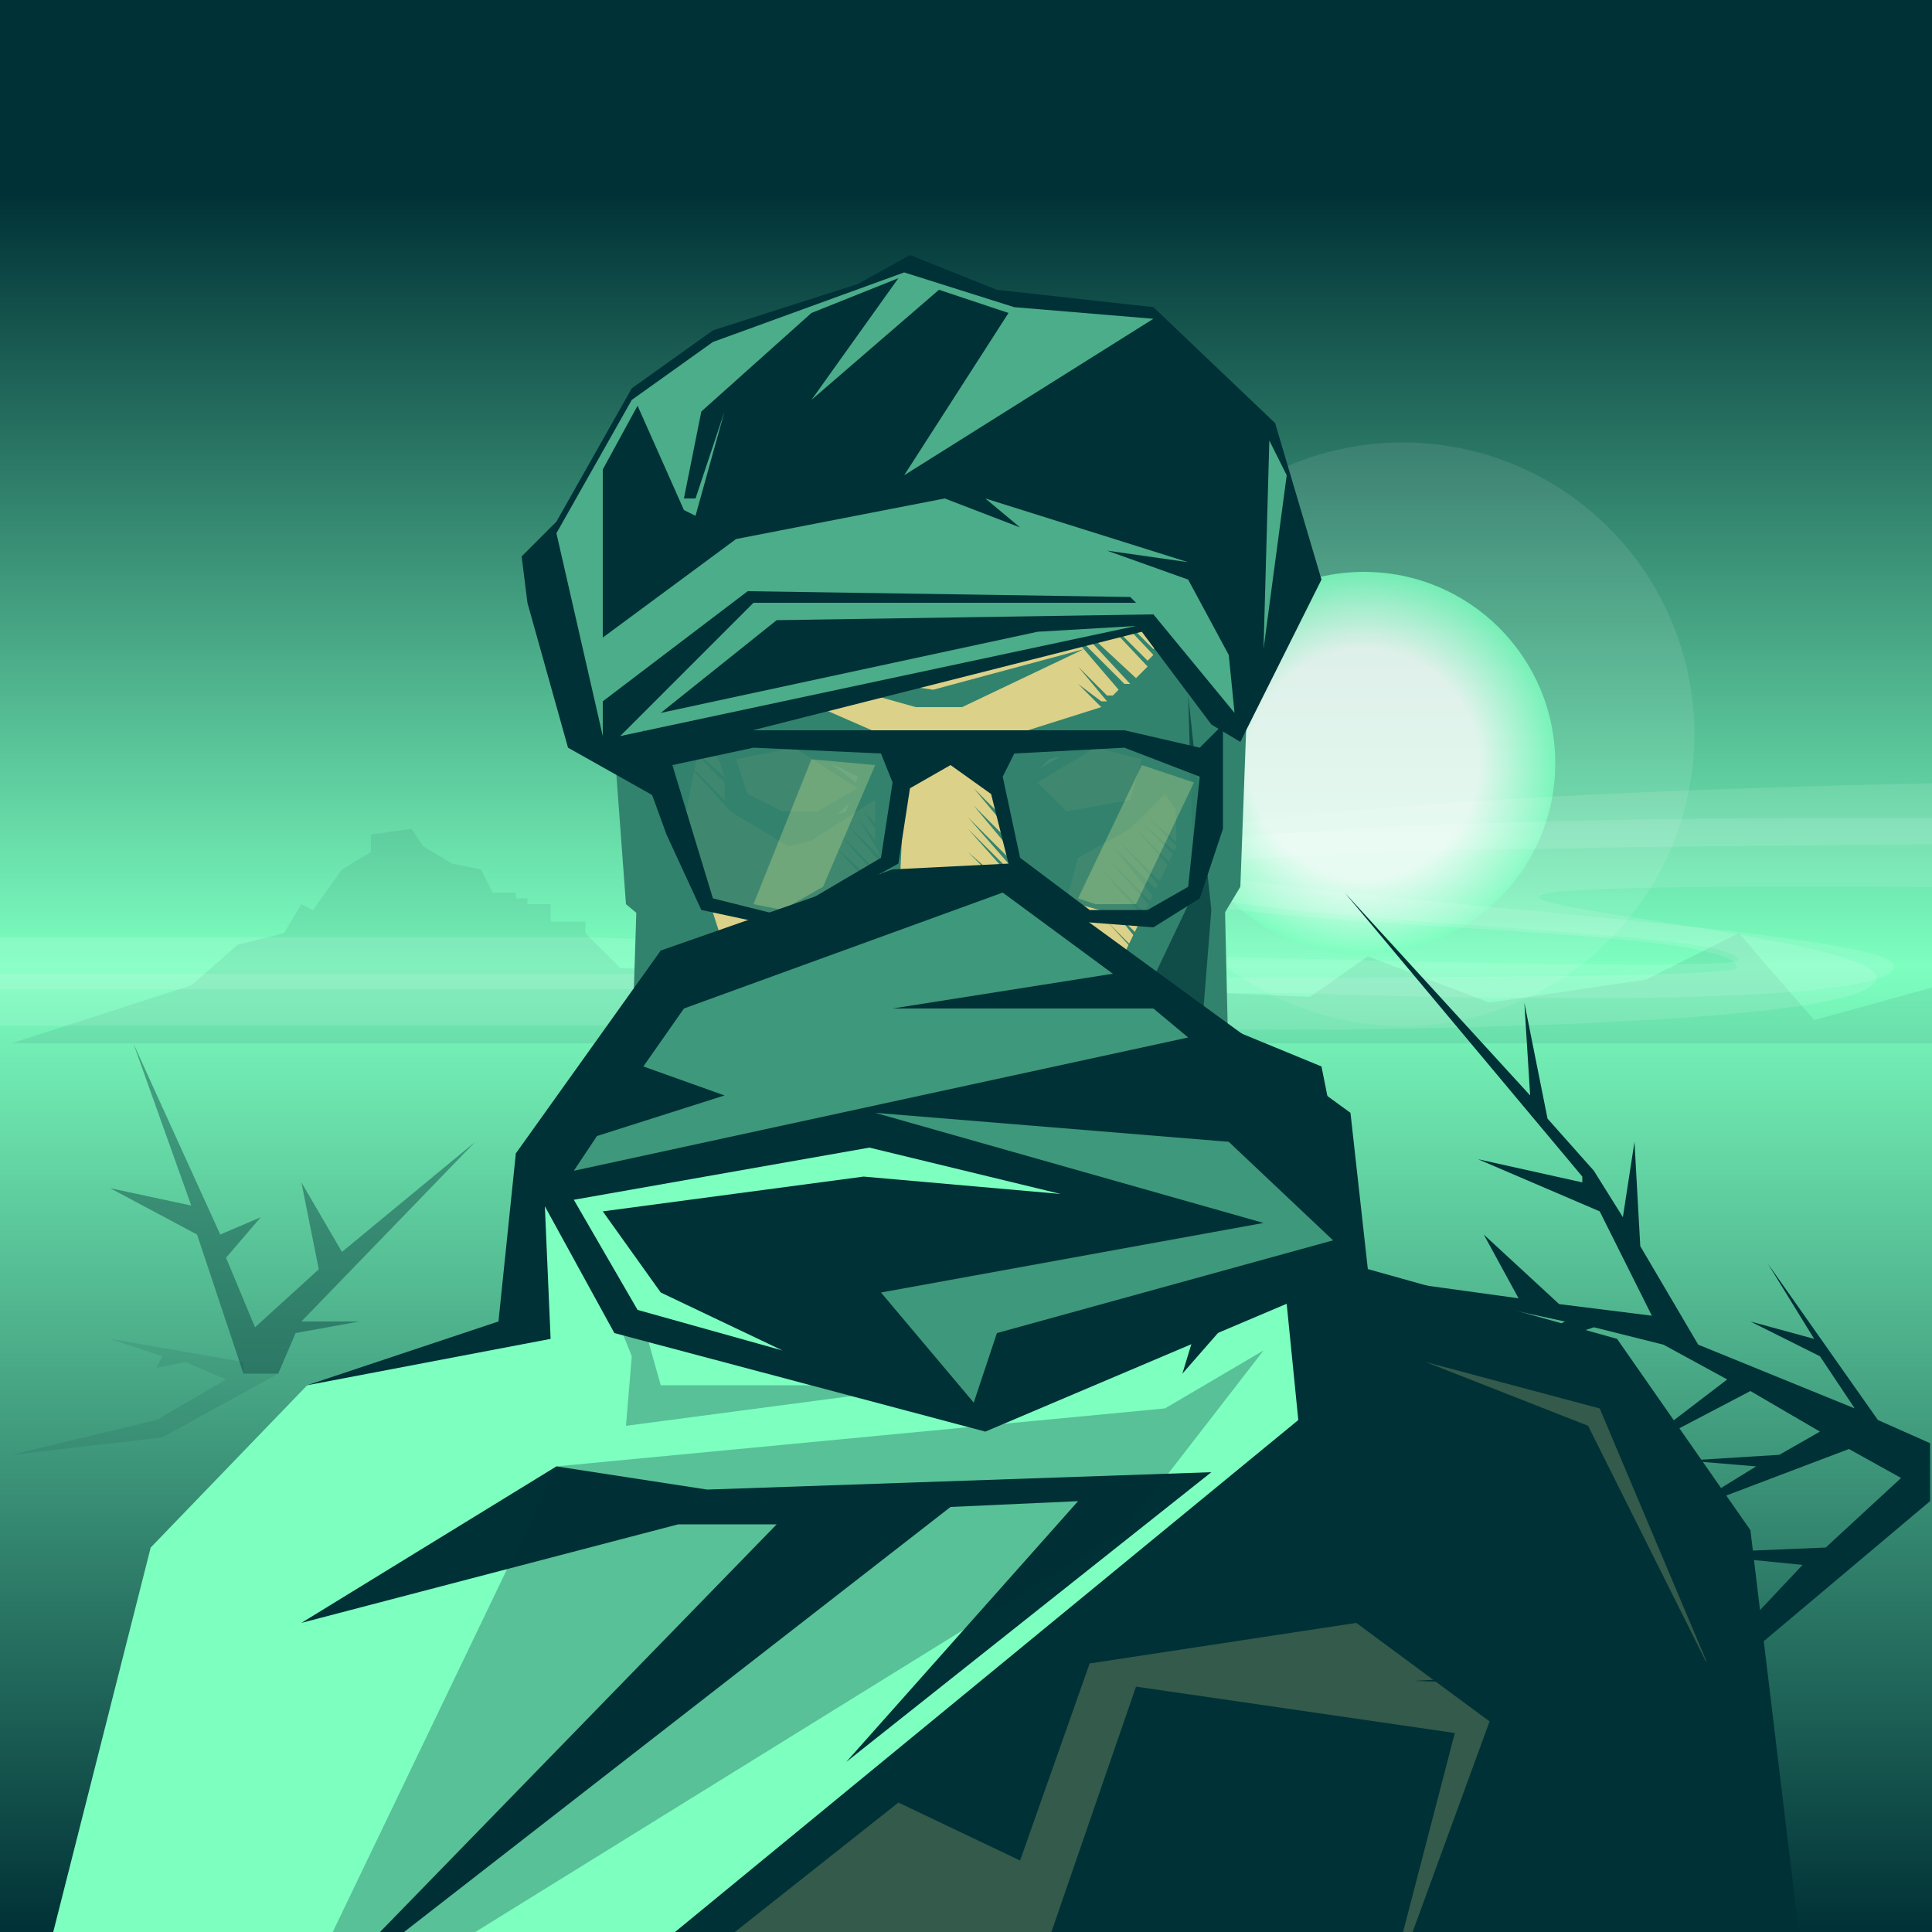 <?xml version="1.0" encoding="utf-8"?><svg xmlns="http://www.w3.org/2000/svg" width="1000px" height="1000px" viewBox="0 0 1000 1000"><rect x="0" y="0" width="1000" height="1000" fill="#808080" stroke="none"/><linearGradient id="g" gradientUnits="userSpaceOnUse" x2="0" y2="1000"><stop offset="0.1" style="stop-color:#003136"/><stop offset="0.5" style="stop-color:#7DFFC0"/><stop offset="1" style="stop-color:#003136"/></linearGradient><rect x="0" y="0" fill="url(#g)" width="1000" height="1000"/><circle opacity="0.09" fill="#FFFFFF" cx="726" cy="380" r="151"/><radialGradient id="s" cx="44" cy="723" r="99" gradientTransform="matrix(1 0 0 -1 662 1118)" gradientUnits="userSpaceOnUse"><stop  offset="0.6" style="stop-color:#FFFFFF"/><stop  offset="1" style="stop-color:#7DFFC0"/></radialGradient><circle opacity="0.8" fill="url(#s)" cx="706" cy="395" r="99"/><polygon opacity="0.08" points="939,528 900,483 852,507 771,519 708,495 678,516 321,501 303,483 303,477 285,477 285,468 273,468 273,465 267,465 267,462 255,462 249,450 234,447 219,438 213,429 192,432 192,441 177,450 162,471 156,468 147,483 123,489 99,510 99,510 99,510 6,540 1005,540 1026,504 " fill="#003136" /><g><path opacity="0.11" fill="#FFFFFF" d="M668,533c0,0,313,0,303-28s-397-48,15-46c301,2,196,46,460,43c258-3,484-60,485-17s-290,24-290,50s288,9,478,12c189,3,341-83,535-26c194,56,322,32,517,5c194-27,140,0,427,0s1180,0,1180,0v-31H3607c0,0-137-11-283-10c-146,0-162,33-394-7c-232-41-312-43-420-24c-107,18-255,68-395,74s-397,18-398,7c-1-10,447-26,446-65c-1-38-176-42-391-25c-215,16-395-14-568-19c-172-4-626-8-627,25s323,25,322,50c0,9-593,3-593,3H-36v27h478C442,531,553,533,668,533"/><path opacity="0.11" fill="#FFFFFF" d="M668,514c0,0,322,12,312-15c-10-28-804-56,8-62c301-2,239,37,503,34c258-3,565-42,569,1c2,29-381,32-417,61c-23,18,273,12,470,7c189-5,513-94,714-52c212,44,184,46,379,18c194-27,188,1,475,1s1096,0,1096,0v-20c0,0-1102,0-1175,0s-137-13-284-13c-146,0-161,25-393-16s-315-31-422-12c-107,18-250,68-389,74s-432,24-432,13c0-13,458-25,473-71c12-37-172-54-387-38s-395-14-568-19c-172-4-620,7-621,41s319,32,321,51c0,9-598-12-598-12H-36v27h478C442,513,553,514,668,514z"/><animateMotion path="M 0 0 L -3750 40 Z" dur="150s" repeatCount="indefinite" /></g><polygon opacity="0.1" points="57,693 126,705 126,711 144,711 84,744 6,753 81,735 117,714 96,705 81,708 84,702 " fill="#003136" /><polygon opacity="0.4" points="156,684 246,591 177,648 156,612 165,657 132,687 117,651 135,630 114,639 69,540 99,624 57,615 102,639 126,711 144,711 153,690 186,684 " fill="#003136" /><polygon opacity="1" points="906,792 837,693 687,651 696,612 684,552 633,531 339,552 267,597 258,684 159,717 45,1035 936,1041 906,792 " fill="#003136" /><polygon opacity="1" points="666,558 639,552 642,600 654,663 612,711 633,642 558,681 453,696 357,648 354,573 288,600 282,624 285,693 159,717 78,801 24,1014 186,1011 402,789 351,789 156,840 288,759 366,771 627,762 438,912 558,777 492,780 195,1011 336,1011 672,735 666,675 672,609 666,558 " fill="#7DFFC0" /><polygon opacity="0.2" points="738,705 828,729 885,864 822,738 " fill="#FFFF9E" /><polygon opacity="0.3" points="288,759 603,729 654,699 582,792 141,1065 288,759 " fill="#003136" /><polygon opacity="0.3" points="483,717 342,717 309,600 348,585 300,597 291,612 327,702 324,738 483,717 " fill="#003136" /><polygon opacity="0.2" points="771,891 702,840 564,861 528,963 465,933 321,1047 528,1047 588,873 753,897 714,1047 771,891 " fill="#FFFF9E" /><polygon opacity="1" points="339,306 348,531 393,597 465,636 528,636 624,537 633,399 597,216 393,198 354,237 " fill="#DBD188" /><polygon opacity="1" points="471,630 399,591 366,534 375,495 348,447 351,399 327,384 318,387 324,468 342,483 345,534 390,600 465,639 531,639 633,543 633,474 642,459 645,378 633,372 630,282 603,198 444,174 375,198 333,264 333,342 336,390 351,399 351,360 360,372 351,363 363,378 372,387 372,390 351,372 372,393 375,402 351,381 375,405 375,414 351,390 378,420 408,438 420,435 453,414 453,420 450,417 453,420 453,426 447,420 453,429 453,435 444,423 453,438 456,444 438,426 456,447 456,450 456,453 432,429 456,456 462,465 432,438 462,471 462,474 459,471 435,450 456,471 465,474 468,408 465,384 417,363 351,324 357,240 396,207 579,237 591,270 558,237 594,276 594,285 555,246 597,288 600,297 555,252 603,303 606,309 555,264 606,318 606,321 555,270 603,324 603,324 552,276 603,330 600,330 549,279 600,333 597,336 546,285 597,339 594,342 546,294 594,345 591,348 591,348 546,300 591,348 588,351 546,312 585,354 582,354 564,336 564,336 564,336 549,321 561,336 483,357 399,345 474,366 498,366 561,336 579,357 576,360 558,342 576,360 573,360 558,345 573,363 570,363 558,354 570,366 513,384 513,396 513,405 510,402 513,405 516,414 507,405 516,414 519,423 504,408 519,426 519,432 504,417 519,435 522,444 501,423 522,447 525,453 501,429 525,456 525,456 525,462 501,441 525,465 522,468 507,453 522,471 522,477 507,462 522,477 522,483 507,468 522,486 516,486 501,474 513,486 507,489 501,480 507,489 501,489 492,483 501,489 495,492 453,483 444,498 495,501 507,513 510,504 549,477 558,444 585,429 603,411 618,432 603,414 618,432 615,438 597,417 615,438 615,441 594,423 612,441 612,444 591,426 612,447 609,450 588,429 609,453 606,456 585,432 606,456 603,459 579,435 603,462 603,465 576,438 600,468 600,471 573,444 597,471 597,477 570,450 594,477 594,480 597,486 573,459 600,489 603,498 576,471 603,504 606,510 573,477 609,516 612,525 573,486 612,531 615,534 612,534 576,498 612,537 609,537 573,501 609,540 606,543 573,510 603,543 603,546 573,516 600,549 600,549 567,519 597,552 594,552 567,522 594,555 591,555 564,525 591,558 588,561 561,531 588,561 585,564 558,537 585,564 582,567 558,540 558,540 507,531 492,531 474,528 429,564 474,540 492,543 513,537 552,543 558,540 579,567 579,570 555,546 576,573 576,573 549,549 573,576 570,579 552,558 570,579 567,582 549,564 567,582 564,585 546,567 561,588 561,591 543,570 558,591 558,594 540,576 555,594 552,597 534,579 552,597 549,600 528,579 549,603 546,606 522,579 543,606 540,609 516,582 537,567 537,564 525,552 537,567 534,570 519,552 531,570 528,573 510,555 525,573 522,576 507,558 522,576 516,576 498,558 516,576 510,579 492,558 492,558 510,579 504,579 486,561 501,579 498,579 483,564 483,564 495,582 489,582 477,567 474,567 489,582 483,582 471,567 471,567 480,582 477,582 465,570 465,570 474,582 468,582 462,573 462,573 468,582 462,582 456,576 456,576 459,582 453,579 480,594 501,591 516,582 540,609 522,630 " fill="#32836D" /><polygon opacity="0.9" points="543,393 534,402 540,417 567,429 585,420 594,390 579,384 543,393 " fill="#FFFFFF" /><polygon opacity="0.9" points="432,396 402,387 378,393 384,417 411,429 438,420 444,402 432,396 " fill="#FFFFFF" /><circle fill="#003136" cx="566" cy="406" r="7.3"/><circle opacity="0.66" fill="#FFFFFF" cx="570" cy="404" r="3"/><circle fill="#003136" cx="414" cy="407" r="7.3"/><circle opacity="0.66" fill="#FFFFFF" cx="418" cy="404" r="3"/><g><polygon opacity="1" points="411,381 378,390 378,417 405,432 423,432 447,408 " fill="#32836D" /><polygon opacity="1" points="567,381 531,402 546,429 567,429 588,420 597,387 " fill="#32836D" /><polygon opacity="1" points="411,387 381,393 387,411 405,420 423,420 444,408 " fill="#DBD188" /><polygon opacity="1" points="567,387 537,405 552,420 585,414 591,393 " fill="#DBD188" /><animate attributeName="opacity" values="0;0;0;0;0;0;0;0;0;0;0;0;1;0;0;0;0;0;0;0;0" dur="4s" repeatCount="indefinite" begin="0s"/></g><polygon opacity="1" points="420,468 408,471 411,483 402,486 402,495 411,495 414,510 423,510 423,492 432,489 432,480 423,483 420,468 " fill="#FFFF9E" /><polygon opacity="1" points="414,495 423,492 423,507 420,495 414,495 " fill="#32836D" /><polygon opacity="1" points="411,483 420,480 420,468 420,483 411,483 " fill="#32836D" /><polygon opacity="1" points="630,294 606,294 609,438 552,555 495,546 426,573 426,573 495,540 558,549 573,516 483,513 444,510 387,528 354,426 381,288 372,231 336,264 327,546 369,606 384,594 384,621 474,684 552,660 561,636 570,657 636,555 " fill="#32836D" /><polygon opacity="0.66" points="615,360 618,462 588,525 525,525 585,534 576,570 537,609 450,624 465,576 438,618 441,594 426,609 426,597 411,609 483,654 570,621 600,579 621,546 627,471 " fill="#003136" /><polygon opacity="1" points="642,384 684,300 660,219 597,159 516,150 471,132 444,147 369,171 327,201 288,270 270,288 273,312 294,387 342,414 354,387 591,327 627,375 " fill="#003136" /><polygon opacity="0.6" points="657,228 654,336 666,246 " fill="#7DFFC0" /><polygon opacity="0.6" points="636,339 615,300 573,285 615,291 510,258 528,273 489,258 381,279 312,330 312,243 330,210 354,264 360,267 375,213 360,258 354,258 363,213 420,162 465,144 420,207 486,150 522,162 468,246 597,165 525,159 468,141 369,177 327,207 288,276 312,381 312,363 387,306 585,309 588,312 390,312 321,381 588,324 537,327 342,369 402,321 597,318 639,369 " fill="#7DFFC0" /><polygon opacity="0.92" points="345,396 369,387 558,384 612,390 630,399 621,459 591,477 558,468 528,447 516,396 495,390 468,396 459,447 405,477 363,468 345,396 " fill="#32836D" /><polygon opacity="0.25" points="420,393 453,396 426,459 405,471 390,468 " fill="#FFFF9E" /><polygon opacity="0.25" points="591,396 618,405 588,468 567,468 558,465 " fill="#FFFF9E" /><polygon opacity="1" points="621,402 615,459 594,471 564,471 528,444 519,402 525,390 582,387 621,402 621,402 633,402 633,375 621,387 582,378 387,378 342,387 333,378 333,399 348,396 390,387 456,390 462,405 456,444 405,474 369,465 348,396 333,399 345,432 363,471 405,480 465,447 471,408 492,396 513,411 522,447 558,477 597,480 621,465 633,429 633,402 " fill="#003136" /><polygon opacity="1" points="462,450 522,447 699,576 708,657 510,741 318,690 267,597 342,492 462,450 " fill="#003136" /><polygon opacity="0.5" points="519,462 354,522 333,552 375,567 309,588 297,606 615,537 597,522 462,522 576,504 519,462 " fill="#7DFFC0" /><polygon opacity="0.5" points="453,576 636,591 690,642 516,690 504,726 456,669 654,633 453,576 " fill="#7DFFC0" /><polygon opacity="1" points="297,621 450,594 549,618 447,609 312,627 342,669 405,699 330,678 297,621 " fill="#7DFFC0" /><g><polygon opacity="1" points="972,735 915,654 939,693 906,684 942,702 960,729 879,696 849,645 846,591 840,630 825,606 801,579 789,519 792,567 696,462 819,609 819,612 765,600 828,627 855,681 807,675 768,639 786,672 699,660 810,684 771,705 825,687 861,696 894,714 843,753 906,720 942,741 921,753 873,756 909,759 870,783 957,750 984,765 945,801 873,804 933,810 885,861 840,837 867,861 861,864 801,834 786,822 783,783 777,813 744,780 795,840 840,864 732,870 810,873 780,906 825,873 885,873 999,777 999,747 972,735 " fill="#003136" /><animateMotion path="M0,0 C5,-5 12,-5 15,-12Z" dur="10s" repeatCount="indefinite"/></g></svg> 